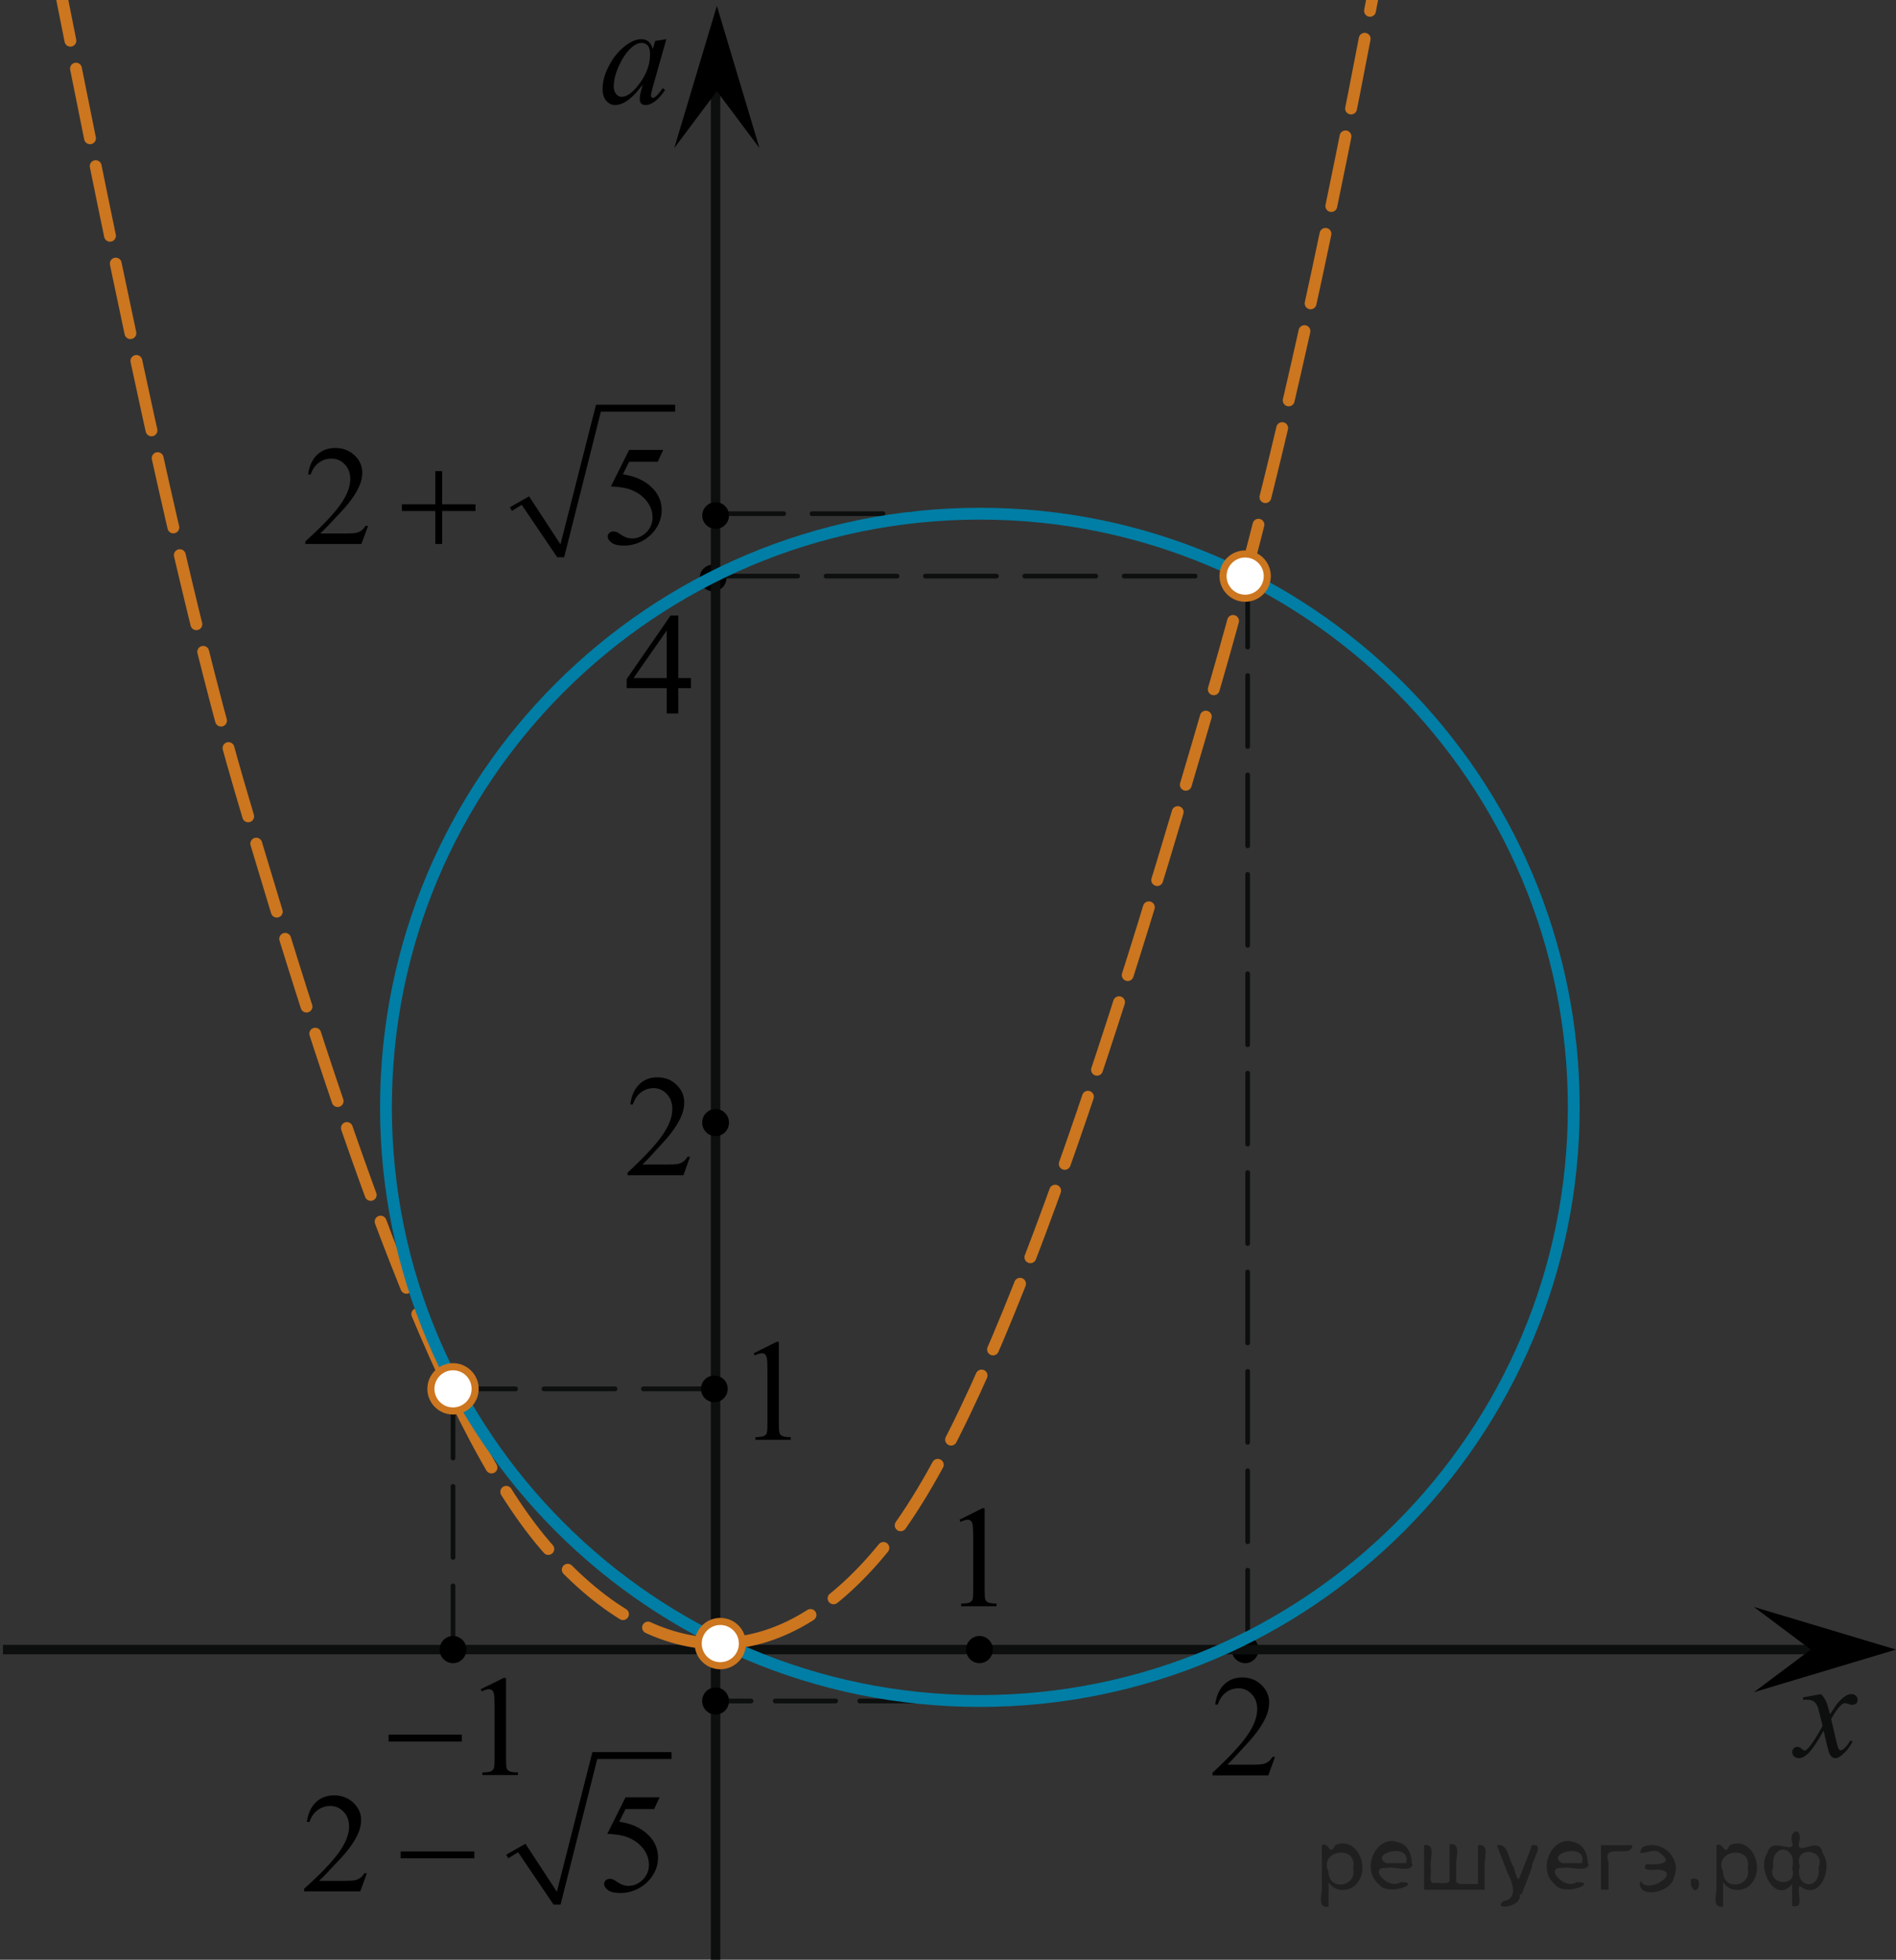 <?xml version="1.0" encoding="utf-8"?>
<!-- Generator: Adobe Illustrator 27.2.0, SVG Export Plug-In . SVG Version: 6.00 Build 0)  -->
<svg version="1.1" id="Слой_1" xmlns="http://www.w3.org/2000/svg" xmlns:xlink="http://www.w3.org/1999/xlink" x="0px" y="0px"
	 width="200.374px" height="206.998px" viewBox="0 0 200.374 206.998" enable-background="new 0 0 200.374 206.998"
	 xml:space="preserve">
<rect x="0" y="0" width="200.374" height="206.998" fill="#333333" stroke="none"/>
<g>
	<g>
		<g>
			<defs>
				<rect id="SVGID_1_" x="73.542" y="58.902" width="3.902" height="3.899"/>
			</defs>
			<clipPath id="SVGID_00000025434807931237264980000004154573960630306177_">
				<use xlink:href="#SVGID_1_"  overflow="visible"/>
			</clipPath>
		</g>
	</g>
	<path fill-rule="evenodd" clip-rule="evenodd" d="M75.362,60.007c-0.574,0-1.041,0.466-1.041,1.04s0.467,1.04,1.041,1.04
		c0.575,0,1.041-0.466,1.041-1.04S75.937,60.007,75.362,60.007L75.362,60.007z"/>
	<path fill="none" stroke="#000000" stroke-width="0.75" stroke-linecap="round" stroke-linejoin="round" stroke-miterlimit="8" d="
		M75.362,60.007c-0.574,0-1.041,0.466-1.041,1.04s0.467,1.04,1.041,1.04c0.575,0,1.041-0.466,1.041-1.04
		S75.937,60.007,75.362,60.007L75.362,60.007z"/>
</g>
<line fill="none" stroke="#0D0F0F" stroke-width="0.5" stroke-linecap="round" stroke-linejoin="round" stroke-miterlimit="8" stroke-dasharray="7.5,3" x1="47.876" y1="146.504" x2="47.876" y2="174.476"/>
<line fill="none" stroke="#0D0F0F" stroke-width="0.5" stroke-linecap="round" stroke-linejoin="round" stroke-miterlimit="8" stroke-dasharray="7.5,3" x1="75.495" y1="146.699" x2="47.876" y2="146.699"/>
<line fill="none" stroke="#0D0F0F" stroke-width="0.5" stroke-linecap="round" stroke-linejoin="round" stroke-miterlimit="8" stroke-dasharray="7.5,3" x1="131.858" y1="60.852" x2="131.858" y2="174.476"/>
<ellipse cx="131.591" cy="174.237" rx="1.417" ry="1.435"/>
<line fill="none" stroke="#0D0F0F" stroke-width="0.5" stroke-linecap="round" stroke-linejoin="round" stroke-miterlimit="8" stroke-dasharray="7.5,3" x1="103.82" y1="54.259" x2="75.76" y2="54.259"/>
<line fill="none" stroke="#0D0F0F" stroke-width="0.5" stroke-linecap="round" stroke-linejoin="round" stroke-miterlimit="8" stroke-dasharray="7.5,3" x1="76.801" y1="60.852" x2="131.858" y2="60.852"/>
<g>
	<g>
		
			<line fill="none" stroke="#0D0F0F" stroke-width="0.5" stroke-linecap="round" stroke-linejoin="round" x1="103.553" y1="179.669" x2="99.803" y2="179.669"/>
		
			<line fill="none" stroke="#0D0F0F" stroke-width="0.5" stroke-linecap="round" stroke-linejoin="round" stroke-dasharray="6.384,2.554" x1="97.25" y1="179.669" x2="80.651" y2="179.669"/>
		
			<line fill="none" stroke="#0D0F0F" stroke-width="0.5" stroke-linecap="round" stroke-linejoin="round" x1="79.374" y1="179.669" x2="75.624" y2="179.669"/>
	</g>
</g>
<line fill="none" stroke="#0D0F0F" stroke-linejoin="round" stroke-miterlimit="8" x1="75.624" y1="206.998" x2="75.624" y2="6.697"/>
<line fill="none" stroke="#0D0F0F" stroke-linejoin="round" stroke-miterlimit="8" x1="0.312" y1="174.237" x2="196.253" y2="174.237"/>
<g>
	<g>
		<g>
			<defs>
				
					<rect id="SVGID_00000176036412677167934720000005551703479391088815_" x="186.806" y="176.041" width="11.958" height="13.567"/>
			</defs>
			<clipPath id="SVGID_00000158715568962674259610000003373166843423258030_">
				<use xlink:href="#SVGID_00000176036412677167934720000005551703479391088815_"  overflow="visible"/>
			</clipPath>
			<g clip-path="url(#SVGID_00000158715568962674259610000003373166843423258030_)">
				<path fill="#0D0F0F" d="M192.454,178.943c0.233,0.253,0.41,0.505,0.528,0.759c0.086,0.174,0.228,0.633,0.421,1.377
					l0.629-0.963c0.166-0.232,0.368-0.455,0.606-0.666c0.237-0.211,0.446-0.356,0.628-0.435c0.113-0.049,0.24-0.073,0.378-0.073
					c0.204,0,0.367,0.057,0.489,0.167c0.121,0.112,0.182,0.248,0.182,0.408c0,0.185-0.035,0.312-0.107,0.379
					c-0.133,0.121-0.284,0.183-0.455,0.183c-0.102,0-0.207-0.022-0.321-0.066c-0.224-0.078-0.374-0.116-0.45-0.116
					c-0.113,0-0.249,0.068-0.406,0.204c-0.295,0.252-0.646,0.741-1.057,1.464l0.586,2.507c0.09,0.385,0.166,0.613,0.229,0.689
					c0.063,0.074,0.123,0.113,0.186,0.113c0.102,0,0.217-0.057,0.35-0.168c0.263-0.224,0.485-0.515,0.672-0.875l0.25,0.132
					c-0.301,0.573-0.682,1.049-1.143,1.429c-0.262,0.213-0.482,0.32-0.664,0.32c-0.267,0-0.478-0.153-0.635-0.459
					c-0.1-0.189-0.307-1.006-0.621-2.449c-0.742,1.316-1.337,2.165-1.783,2.543c-0.291,0.243-0.572,0.363-0.843,0.363
					c-0.19,0-0.364-0.069-0.521-0.211c-0.114-0.105-0.172-0.25-0.172-0.43c0-0.16,0.053-0.294,0.157-0.4
					c0.104-0.107,0.232-0.16,0.386-0.16c0.152,0,0.313,0.078,0.484,0.232c0.124,0.112,0.219,0.168,0.286,0.168
					c0.058,0,0.13-0.039,0.222-0.117c0.223-0.185,0.527-0.582,0.912-1.194c0.387-0.612,0.639-1.054,0.758-1.326
					c-0.295-1.181-0.455-1.805-0.479-1.873c-0.109-0.315-0.252-0.539-0.429-0.67c-0.176-0.131-0.436-0.196-0.777-0.196
					c-0.109,0-0.234,0.004-0.378,0.015v-0.263L192.454,178.943z"/>
			</g>
		</g>
	</g>
</g>
<g>
	<g>
		<path fill="none" stroke="#CC761F" stroke-width="1.25" stroke-linecap="round" stroke-linejoin="round" d="M-0.31-34.399
			c0.362,1.669,0.779,3.668,1.244,5.949"/>
		
			<path fill="none" stroke="#CC761F" stroke-width="1.25" stroke-linecap="round" stroke-linejoin="round" stroke-dasharray="7.507,3.003" d="
			M1.897-23.68c5.3,26.5,15.137,78.551,23.442,106.888c9.657,32.961,20.874,66.797,32.296,80.048
			c11.424,13.248,24.611,14.563,36.449-0.657s24.821-57.38,34.475-90.779c8.939-30.913,15.653-66.33,21.79-101.212"
			/>
		<path fill="none" stroke="#CC761F" stroke-width="1.25" stroke-linecap="round" stroke-linejoin="round" d="M150.773-31.801
			c0.352-2,0.701-3.997,1.048-5.993"/>
	</g>
</g>
<path fill="none" stroke="#007EA5" stroke-width="1.25" stroke-linecap="round" stroke-linejoin="round" stroke-miterlimit="8" d="
	M103.553,54.259c-34.666,0-62.764,28.072-62.764,62.706c0,34.632,28.098,62.704,62.764,62.704
	c34.665,0,62.767-28.073,62.767-62.704C166.321,82.331,138.218,54.259,103.553,54.259L103.553,54.259z"/>
<g>
	<g>
		<g>
			<defs>
				<rect id="SVGID_00000155133759211602084000000014009901222638668421_" x="73.673" y="144.554" width="3.902" height="3.899"/>
			</defs>
			<clipPath id="SVGID_00000038399049148112020730000006164367280218723201_">
				<use xlink:href="#SVGID_00000155133759211602084000000014009901222638668421_"  overflow="visible"/>
			</clipPath>
		</g>
	</g>
	<path fill-rule="evenodd" clip-rule="evenodd" d="M75.493,145.659c-0.574,0-1.041,0.466-1.041,1.04
		c0,0.574,0.467,1.04,1.041,1.04c0.575,0,1.041-0.466,1.041-1.04C76.534,146.125,76.068,145.659,75.493,145.659
		L75.493,145.659z"/>
	<path fill="none" stroke="#000000" stroke-width="0.75" stroke-linecap="round" stroke-linejoin="round" stroke-miterlimit="8" d="
		M75.493,145.659c-0.574,0-1.041,0.466-1.041,1.04c0,0.574,0.467,1.04,1.041,1.04c0.575,0,1.041-0.466,1.041-1.04
		C76.534,146.125,76.068,145.659,75.493,145.659L75.493,145.659z"/>
</g>
<g>
	<g>
		<defs>
			<rect id="SVGID_00000095323194299371573870000002237857970303497126_" x="29.309" y="39.645" width="45.54" height="22.853"/>
		</defs>
		<clipPath id="SVGID_00000044889362709018614060000009053755742178882221_">
			<use xlink:href="#SVGID_00000095323194299371573870000002237857970303497126_"  overflow="visible"/>
		</clipPath>
		<g clip-path="url(#SVGID_00000044889362709018614060000009053755742178882221_)">
		</g>
	</g>
	<g>
		<defs>
			<polygon id="SVGID_00000034081983957793227930000014289156732543612553_" points="29.391,62.912 74.931,62.912 
				74.931,39.728 29.391,39.728 29.391,62.912 			"/>
		</defs>
		<clipPath id="SVGID_00000120536365829146537310000015231147988697592964_">
			<use xlink:href="#SVGID_00000034081983957793227930000014289156732543612553_"  overflow="visible"/>
		</clipPath>
		
			<line clip-path="url(#SVGID_00000120536365829146537310000015231147988697592964_)" fill="none" stroke="#000000" stroke-width="0" stroke-linecap="square" stroke-miterlimit="10" x1="53.973" y1="53.749" x2="55.525" y2="52.854"/>
		
			<line clip-path="url(#SVGID_00000120536365829146537310000015231147988697592964_)" fill="none" stroke="#000000" stroke-width="0" stroke-linecap="square" stroke-miterlimit="10" x1="55.525" y1="52.854" x2="59.234" y2="58.863"/>
		
			<line clip-path="url(#SVGID_00000120536365829146537310000015231147988697592964_)" fill="none" stroke="#000000" stroke-width="0" stroke-linecap="square" stroke-miterlimit="10" x1="59.234" y1="58.863" x2="63.245" y2="43.095"/>
		
			<line clip-path="url(#SVGID_00000120536365829146537310000015231147988697592964_)" fill="none" stroke="#000000" stroke-width="0" stroke-linecap="square" stroke-miterlimit="10" x1="63.245" y1="43.095" x2="71.352" y2="43.095"/>
		
			<polygon clip-path="url(#SVGID_00000120536365829146537310000015231147988697592964_)" fill-rule="evenodd" clip-rule="evenodd" points="
			53.886,53.579 55.913,52.428 59.234,57.499 62.986,42.754 71.352,42.754 71.352,43.478 63.503,43.478 59.622,58.863 
			58.889,58.863 55.137,53.323 54.102,53.962 		"/>
		<g clip-path="url(#SVGID_00000120536365829146537310000015231147988697592964_)">
			<path d="M38.901,55.544l-0.704,1.912H32.267v-0.272c1.744-1.572,2.973-2.856,3.684-3.853
				c0.712-0.996,1.067-1.907,1.067-2.732c0-0.63-0.195-1.147-0.585-1.553c-0.391-0.405-0.857-0.607-1.401-0.607
				c-0.494,0-0.938,0.143-1.33,0.428c-0.394,0.286-0.684,0.705-0.871,1.257h-0.274
				c0.123-0.903,0.441-1.597,0.952-2.08c0.512-0.483,1.15-0.726,1.916-0.726c0.815,0,1.496,0.259,2.042,0.776
				s0.819,1.128,0.819,1.831c0,0.503-0.118,1.006-0.355,1.509c-0.366,0.791-0.959,1.629-1.779,2.513
				c-1.23,1.328-1.999,2.129-2.305,2.402h2.623c0.534,0,0.908-0.019,1.123-0.059s0.409-0.118,0.582-0.237
				c0.173-0.12,0.324-0.29,0.452-0.51H38.901z"/>
			<path d="M70.09,47.523l-0.579,1.245h-3.023l-0.66,1.333c1.31,0.19,2.348,0.672,3.113,1.443
				c0.657,0.664,0.986,1.445,0.986,2.344c0,0.522-0.108,1.006-0.323,1.45s-0.485,0.823-0.811,1.136
				s-0.69,0.564-1.089,0.754c-0.568,0.269-1.152,0.403-1.75,0.403c-0.603,0-1.041-0.102-1.315-0.304
				c-0.274-0.203-0.411-0.426-0.411-0.671c0-0.137,0.057-0.257,0.17-0.362c0.114-0.104,0.257-0.157,0.431-0.157
				c0.128,0,0.24,0.019,0.337,0.059s0.261,0.139,0.493,0.3c0.37,0.254,0.746,0.381,1.126,0.381
				c0.578,0,1.086-0.216,1.523-0.647c0.438-0.433,0.656-0.959,0.656-1.579c0-0.601-0.195-1.161-0.586-1.681
				c-0.391-0.52-0.929-0.922-1.615-1.205c-0.539-0.22-1.272-0.347-2.202-0.381l1.928-3.86H70.09z"/>
		</g>
		<g clip-path="url(#SVGID_00000120536365829146537310000015231147988697592964_)">
			<path d="M46.004,49.765h0.727v3.502h3.521v0.71h-3.521v3.479h-0.727v-3.479h-3.535v-0.71h3.535V49.765z"/>
		</g>
	</g>
</g>
<g>
	<g>
		<defs>
			
				<rect id="SVGID_00000178921130821263056970000013715387267250621851_" x="29.184" y="181.964" width="45.54" height="22.853"/>
		</defs>
		<clipPath id="SVGID_00000127003156188009998460000018270335536885051272_">
			<use xlink:href="#SVGID_00000178921130821263056970000013715387267250621851_"  overflow="visible"/>
		</clipPath>
		<g clip-path="url(#SVGID_00000127003156188009998460000018270335536885051272_)">
		</g>
	</g>
	<g>
		<defs>
			<polygon id="SVGID_00000023973980523978805420000005363140321288601002_" points="29.267,205.231 74.807,205.231 
				74.807,182.047 29.267,182.047 29.267,205.231 			"/>
		</defs>
		<clipPath id="SVGID_00000130628600768746124610000002698387731478545320_">
			<use xlink:href="#SVGID_00000023973980523978805420000005363140321288601002_"  overflow="visible"/>
		</clipPath>
		
			<line clip-path="url(#SVGID_00000130628600768746124610000002698387731478545320_)" fill="none" stroke="#000000" stroke-width="0" stroke-linecap="square" stroke-miterlimit="10" x1="53.59" y1="196.068" x2="55.142" y2="195.173"/>
		
			<line clip-path="url(#SVGID_00000130628600768746124610000002698387731478545320_)" fill="none" stroke="#000000" stroke-width="0" stroke-linecap="square" stroke-miterlimit="10" x1="55.142" y1="195.173" x2="58.851" y2="201.182"/>
		
			<line clip-path="url(#SVGID_00000130628600768746124610000002698387731478545320_)" fill="none" stroke="#000000" stroke-width="0" stroke-linecap="square" stroke-miterlimit="10" x1="58.851" y1="201.182" x2="62.862" y2="185.414"/>
		
			<line clip-path="url(#SVGID_00000130628600768746124610000002698387731478545320_)" fill="none" stroke="#000000" stroke-width="0" stroke-linecap="square" stroke-miterlimit="10" x1="62.862" y1="185.414" x2="70.969" y2="185.414"/>
		
			<polygon clip-path="url(#SVGID_00000130628600768746124610000002698387731478545320_)" fill-rule="evenodd" clip-rule="evenodd" points="
			53.503,195.898 55.53,194.747 58.851,199.818 62.603,185.073 70.969,185.073 70.969,185.797 63.12,185.797 
			59.239,201.182 58.506,201.182 54.754,195.642 53.719,196.281 		"/>
		<g clip-path="url(#SVGID_00000130628600768746124610000002698387731478545320_)">
			<path d="M38.777,197.863l-0.704,1.912h-5.93v-0.272c1.744-1.572,2.973-2.856,3.684-3.853
				c0.712-0.996,1.067-1.907,1.067-2.732c0-0.63-0.195-1.147-0.585-1.553c-0.391-0.405-0.857-0.607-1.401-0.607
				c-0.494,0-0.938,0.143-1.33,0.428c-0.394,0.286-0.684,0.705-0.871,1.257h-0.274
				c0.123-0.903,0.441-1.597,0.952-2.08c0.512-0.483,1.15-0.726,1.916-0.726c0.815,0,1.496,0.259,2.042,0.776
				s0.819,1.128,0.819,1.831c0,0.503-0.118,1.006-0.355,1.509c-0.366,0.791-0.959,1.629-1.779,2.513
				c-1.23,1.328-1.999,2.129-2.305,2.402h2.623c0.534,0,0.908-0.019,1.123-0.059s0.409-0.118,0.582-0.237
				c0.173-0.12,0.324-0.29,0.452-0.51H38.777z"/>
			<path d="M69.708,189.843l-0.579,1.245h-3.023l-0.66,1.333c1.31,0.19,2.348,0.672,3.113,1.443
				c0.657,0.664,0.986,1.445,0.986,2.344c0,0.522-0.108,1.006-0.323,1.45s-0.485,0.823-0.811,1.136
				s-0.69,0.564-1.089,0.754c-0.568,0.269-1.152,0.403-1.75,0.403c-0.603,0-1.041-0.102-1.315-0.304
				c-0.274-0.203-0.411-0.426-0.411-0.671c0-0.137,0.057-0.257,0.17-0.362c0.114-0.104,0.257-0.157,0.431-0.157
				c0.128,0,0.24,0.019,0.337,0.059s0.261,0.139,0.493,0.3c0.37,0.254,0.746,0.381,1.126,0.381
				c0.578,0,1.086-0.216,1.523-0.647c0.438-0.433,0.656-0.959,0.656-1.579c0-0.601-0.195-1.161-0.586-1.681
				c-0.391-0.52-0.929-0.922-1.615-1.205c-0.539-0.22-1.272-0.347-2.202-0.381l1.928-3.86H69.708z"/>
		</g>
		<g clip-path="url(#SVGID_00000130628600768746124610000002698387731478545320_)">
			<path d="M42.345,195.557h7.782v0.725h-7.782V195.557z"/>
		</g>
	</g>
</g>
<ellipse cx="75.624" cy="179.669" rx="1.417" ry="1.435"/>
<circle fill="#FFFFFF" stroke="#CC761F" stroke-width="0.75" stroke-miterlimit="10" cx="76.123" cy="173.605" r="2.338"/>
<circle fill="#FFFFFF" stroke="#CC761F" stroke-width="0.75" stroke-miterlimit="10" cx="47.876" cy="146.699" r="2.338"/>
<ellipse cx="75.624" cy="118.575" rx="1.417" ry="1.435"/>
<line fill="none" stroke="#0D0F0F" stroke-width="0.5" stroke-linecap="round" stroke-linejoin="round" stroke-miterlimit="8" stroke-dasharray="7.5,3" x1="131.591" y1="60.852" x2="131.591" y2="60.852"/>
<polygon points="75.76,9.631 71.26,15.637 75.76,0.625 80.26,15.637 "/>
<g>
	<g>
		<g>
			<g>
				<g>
					<g>
						<g>
							<g>
								<g>
									<g>
										<g>
											<g>
												<g>
													<g>
														<g>
															<g>
																<g>
																	<g>
																		<g>
																			<g>
																				<g>
																					<defs>
																						
																							<rect id="SVGID_00000110451717447426265240000001681185895246268307_" x="60.789" y="1.162" width="13.744" height="13.938"/>
																					</defs>
																					<clipPath id="SVGID_00000137855053538540587870000017664269539666034064_">
																						<use xlink:href="#SVGID_00000110451717447426265240000001681185895246268307_"  overflow="visible"/>
																					</clipPath>
																					<g clip-path="url(#SVGID_00000137855053538540587870000017664269539666034064_)">
																						<g enable-background="new    ">
																							<path d="M70.421,4.14l-1.44,5.076l-0.163,0.681c-0.015,0.065-0.022,0.12-0.022,0.165
																								c0,0.08,0.024,0.149,0.074,0.21c0.04,0.045,0.089,0.067,0.148,0.067
																								c0.064,0,0.147-0.04,0.251-0.12c0.192-0.144,0.448-0.444,0.768-0.898l0.251,0.18
																								c-0.34,0.519-0.689,0.915-1.048,1.187c-0.359,0.273-0.691,0.408-0.997,0.408
																								c-0.211,0-0.37-0.054-0.476-0.161s-0.159-0.263-0.159-0.468c0-0.244,0.054-0.566,0.162-0.966
																								l0.155-0.561c-0.645,0.854-1.238,1.45-1.779,1.789c-0.389,0.245-0.77,0.367-1.144,0.367
																								c-0.359,0-0.669-0.151-0.93-0.453c-0.261-0.302-0.391-0.717-0.391-1.246
																								c0-0.794,0.235-1.631,0.705-2.512c0.47-0.881,1.066-1.586,1.79-2.115
																								c0.566-0.419,1.1-0.629,1.602-0.629c0.3,0,0.55,0.08,0.749,0.24
																								c0.199,0.159,0.351,0.424,0.454,0.793l0.266-0.854L70.421,4.14z M67.793,4.53
																								c-0.315,0-0.65,0.149-1.004,0.449c-0.502,0.424-0.949,1.053-1.34,1.887
																								c-0.392,0.833-0.587,1.587-0.587,2.261c0,0.339,0.084,0.607,0.251,0.805
																								c0.167,0.197,0.359,0.296,0.576,0.296c0.536,0,1.12-0.402,1.75-1.205
																								c0.842-1.068,1.262-2.164,1.262-3.287c0-0.424-0.081-0.731-0.244-0.921
																								C68.295,4.624,68.074,4.53,67.793,4.53z"/>
																						</g>
																					</g>
																				</g>
																			</g>
																		</g>
																	</g>
																</g>
															</g>
														</g>
													</g>
												</g>
											</g>
										</g>
									</g>
								</g>
							</g>
						</g>
					</g>
				</g>
			</g>
		</g>
	</g>
</g>
<polygon points="191.368,174.237 185.362,169.737 200.374,174.237 185.362,178.737 "/>
<g>
	<g>
		<g>
			<g>
				<g>
					<g>
						<g>
							<g>
								<g>
									<g>
										<defs>
											
												<rect id="SVGID_00000049204725616712784580000010767669598204771970_" x="77.041" y="138.154" width="9.53" height="16.699"/>
										</defs>
										<clipPath id="SVGID_00000119809785006773652630000002028158154933930642_">
											<use xlink:href="#SVGID_00000049204725616712784580000010767669598204771970_"  overflow="visible"/>
										</clipPath>
										<g clip-path="url(#SVGID_00000119809785006773652630000002028158154933930642_)">
											<g enable-background="new    ">
												<path d="M79.656,142.938l2.413-1.203h0.241v8.558c0,0.568,0.023,0.922,0.07,1.062
													c0.046,0.14,0.143,0.246,0.289,0.321c0.146,0.074,0.444,0.117,0.893,0.127v0.276h-3.73v-0.276
													c0.468-0.01,0.77-0.051,0.907-0.123c0.137-0.072,0.231-0.17,0.285-0.292
													c0.054-0.122,0.081-0.487,0.081-1.095v-5.471c0-0.737-0.024-1.211-0.073-1.42
													c-0.034-0.16-0.096-0.277-0.186-0.352c-0.09-0.075-0.199-0.112-0.325-0.112
													c-0.181,0-0.432,0.077-0.753,0.231L79.656,142.938z"/>
											</g>
										</g>
									</g>
								</g>
							</g>
						</g>
					</g>
				</g>
			</g>
		</g>
	</g>
</g>
<g>
	<g>
		<g>
			<g>
				<g>
					<g>
						<g>
							<g>
								<g>
									<g>
										<defs>
											
												<rect id="SVGID_00000110451111416403643480000016698167561548024463_" x="63.466" y="110.226" width="12.361" height="16.697"/>
										</defs>
										<clipPath id="SVGID_00000180335851538235260920000007816701143587853441_">
											<use xlink:href="#SVGID_00000110451111416403643480000016698167561548024463_"  overflow="visible"/>
										</clipPath>
										<g clip-path="url(#SVGID_00000180335851538235260920000007816701143587853441_)">
											<g enable-background="new    ">
												<path d="M72.927,122.185l-0.701,1.95h-5.902v-0.276c1.736-1.605,2.958-2.915,3.667-3.932
													s1.062-1.945,1.062-2.787c0-0.644-0.194-1.171-0.583-1.585c-0.389-0.413-0.854-0.62-1.395-0.62
													c-0.492,0-0.933,0.145-1.324,0.438c-0.391,0.291-0.68,0.719-0.867,1.281h-0.273
													c0.123-0.922,0.439-1.629,0.948-2.122c0.509-0.494,1.145-0.74,1.907-0.74
													c0.811,0,1.489,0.264,2.033,0.792s0.815,1.151,0.815,1.868c0,0.514-0.118,1.027-0.354,1.54
													c-0.364,0.808-0.954,1.662-1.77,2.563c-1.225,1.355-1.99,2.173-2.294,2.451h2.612
													c0.531,0,0.903-0.019,1.118-0.06c0.214-0.04,0.407-0.121,0.579-0.243
													c0.172-0.122,0.322-0.295,0.45-0.519h0.273C72.927,122.185,72.927,122.185,72.927,122.185z"/>
											</g>
										</g>
									</g>
								</g>
							</g>
						</g>
					</g>
				</g>
			</g>
		</g>
	</g>
</g>
<g>
	<g>
		<g>
			<g>
				<g>
					<g>
						<g>
							<g>
								<g>
									<g>
										<defs>
											
												<rect id="SVGID_00000118361619594743613310000009660815309625571468_" x="98.788" y="155.735" width="9.53" height="16.699"/>
										</defs>
										<clipPath id="SVGID_00000008866743109386170850000000276865878486264455_">
											<use xlink:href="#SVGID_00000118361619594743613310000009660815309625571468_"  overflow="visible"/>
										</clipPath>
										<g clip-path="url(#SVGID_00000008866743109386170850000000276865878486264455_)">
											<g enable-background="new    ">
												<path d="M101.403,160.519l2.413-1.203h0.241v8.558c0,0.568,0.023,0.922,0.07,1.062
													c0.046,0.14,0.143,0.246,0.289,0.321c0.146,0.074,0.444,0.117,0.893,0.127v0.276h-3.73v-0.276
													c0.468-0.01,0.77-0.051,0.907-0.123c0.137-0.072,0.231-0.17,0.285-0.292
													c0.054-0.122,0.081-0.487,0.081-1.095v-5.471c0-0.737-0.024-1.211-0.073-1.42
													c-0.034-0.16-0.096-0.277-0.186-0.352c-0.09-0.075-0.199-0.112-0.325-0.112
													c-0.181,0-0.432,0.077-0.753,0.231L101.403,160.519z"/>
											</g>
										</g>
									</g>
								</g>
							</g>
						</g>
					</g>
				</g>
			</g>
		</g>
	</g>
</g>
<circle fill="#FFFFFF" stroke="#CC761F" stroke-width="0.75" stroke-miterlimit="10" cx="131.591" cy="60.852" r="2.338"/>
<g>
	<g>
		<g>
			<g>
				<g>
					<g>
						<g>
							<g>
								<g>
									<g>
										<defs>
											
												<rect id="SVGID_00000090294739343494964190000005695736447227463819_" x="125.28" y="173.615" width="12.361" height="16.697"/>
										</defs>
										<clipPath id="SVGID_00000132768905900710692300000017028667469896195714_">
											<use xlink:href="#SVGID_00000090294739343494964190000005695736447227463819_"  overflow="visible"/>
										</clipPath>
										<g clip-path="url(#SVGID_00000132768905900710692300000017028667469896195714_)">
											<g enable-background="new    ">
												<path d="M134.741,185.575l-0.701,1.95h-5.902v-0.276c1.736-1.605,2.958-2.915,3.667-3.932
													s1.062-1.945,1.062-2.787c0-0.644-0.194-1.171-0.583-1.585c-0.389-0.413-0.854-0.62-1.395-0.62
													c-0.492,0-0.933,0.145-1.324,0.438c-0.391,0.291-0.68,0.719-0.867,1.281h-0.273
													c0.123-0.922,0.439-1.629,0.948-2.122c0.509-0.494,1.145-0.74,1.907-0.74
													c0.811,0,1.489,0.264,2.033,0.792s0.815,1.151,0.815,1.868c0,0.514-0.118,1.027-0.354,1.54
													c-0.364,0.808-0.954,1.662-1.77,2.563c-1.225,1.355-1.99,2.173-2.294,2.451h2.612
													c0.531,0,0.903-0.019,1.118-0.06c0.214-0.04,0.407-0.121,0.579-0.243
													c0.172-0.122,0.322-0.295,0.45-0.519h0.273C134.741,185.574,134.741,185.575,134.741,185.575z"/>
											</g>
										</g>
									</g>
								</g>
							</g>
						</g>
					</g>
				</g>
			</g>
		</g>
	</g>
</g>
<ellipse cx="103.513" cy="174.237" rx="1.417" ry="1.435"/>
<ellipse cx="47.876" cy="174.237" rx="1.417" ry="1.435"/>
<g>
	<g>
		<g>
			<g>
				<g>
					<g>
						<g>
							<g>
								<g>
									<g>
										<g>
											<g>
												<defs>
													
														<rect id="SVGID_00000049184940934102526950000010010242290160961421_" x="38.276" y="173.684" width="19.199" height="16.561"/>
												</defs>
												<clipPath id="SVGID_00000039122656906031914870000017675551578725042877_">
													<use xlink:href="#SVGID_00000049184940934102526950000010010242290160961421_"  overflow="visible"/>
												</clipPath>
												<g clip-path="url(#SVGID_00000039122656906031914870000017675551578725042877_)">
													<g enable-background="new    ">
														<path d="M50.804,178.424l2.431-1.193h0.243v8.487c0,0.564,0.023,0.914,0.07,1.053
															c0.047,0.138,0.144,0.244,0.291,0.318s0.447,0.116,0.898,0.126v0.274h-3.756v-0.274
															c0.471-0.01,0.776-0.051,0.913-0.122c0.138-0.071,0.233-0.168,0.288-0.289
															c0.054-0.121,0.081-0.483,0.081-1.086v-5.426c0-0.731-0.025-1.2-0.074-1.408
															c-0.035-0.158-0.097-0.274-0.188-0.349s-0.2-0.111-0.328-0.111c-0.182,0-0.435,0.077-0.759,0.231
															L50.804,178.424z"/>
													</g>
												</g>
											</g>
										</g>
									</g>
								</g>
							</g>
						</g>
					</g>
				</g>
			</g>
		</g>
	</g>
	<g>
		<g>
			<g>
				<g>
					<g>
						<g>
							<g>
								<g>
									<g>
										<g>
											<g>
												<defs>
													
														<rect id="SVGID_00000114075764910193612220000016144890522483681680_" x="38.276" y="173.684" width="19.199" height="16.561"/>
												</defs>
												<clipPath id="SVGID_00000003098283112270050520000017785938904371778707_">
													<use xlink:href="#SVGID_00000114075764910193612220000016144890522483681680_"  overflow="visible"/>
												</clipPath>
												<g clip-path="url(#SVGID_00000003098283112270050520000017785938904371778707_)">
													<g enable-background="new    ">
														<path d="M41.071,183.22h7.734v0.734h-7.734V183.22z"/>
													</g>
												</g>
											</g>
										</g>
									</g>
								</g>
							</g>
						</g>
					</g>
				</g>
			</g>
		</g>
	</g>
</g>
<g>
	<g>
		<g>
			<g>
				<g>
					<g>
						<g>
							<g>
								<g>
									<g>
										<g>
											<g>
												<g>
													<g>
														<g>
															<g>
																<g>
																	<g>
																		<g>
																			<g>
																				<defs>
																					
																						<rect id="SVGID_00000106845523237807258370000014604418327443397807_" x="63.465" y="61.449" width="12.363" height="16.699"/>
																				</defs>
																				<clipPath id="SVGID_00000144310109469896427250000000194577500705180043_">
																					<use xlink:href="#SVGID_00000106845523237807258370000014604418327443397807_"  overflow="visible"/>
																				</clipPath>
																				<g clip-path="url(#SVGID_00000144310109469896427250000000194577500705180043_)">
																					<g enable-background="new    ">
																						<path d="M73.023,71.624v1.062h-1.343v2.676h-1.217v-2.676H66.228v-0.956l4.641-6.712h0.811v6.606
																							h1.343C73.023,71.623,73.023,71.624,73.023,71.624z M70.463,71.624v-5.029l-3.512,5.029H70.463z"/>
																					</g>
																				</g>
																			</g>
																		</g>
																	</g>
																</g>
															</g>
														</g>
													</g>
												</g>
											</g>
										</g>
									</g>
								</g>
							</g>
						</g>
					</g>
				</g>
			</g>
		</g>
	</g>
</g>
<g>
	<g>
		<g>
			<defs>
				<rect id="SVGID_00000045606691735102732280000016631382386357540764_" x="73.809" y="52.309" width="3.902" height="3.899"/>
			</defs>
			<clipPath id="SVGID_00000003822062941014096370000011917931785758970752_">
				<use xlink:href="#SVGID_00000045606691735102732280000016631382386357540764_"  overflow="visible"/>
			</clipPath>
		</g>
	</g>
	<path fill-rule="evenodd" clip-rule="evenodd" d="M75.629,53.414c-0.574,0-1.041,0.466-1.041,1.04s0.467,1.04,1.041,1.04
		c0.575,0,1.041-0.466,1.041-1.04S76.204,53.414,75.629,53.414L75.629,53.414z"/>
	<path fill="none" stroke="#000000" stroke-width="0.75" stroke-linecap="round" stroke-linejoin="round" stroke-miterlimit="8" d="
		M75.629,53.414c-0.574,0-1.041,0.466-1.041,1.04s0.467,1.04,1.041,1.04c0.575,0,1.041-0.466,1.041-1.04
		S76.204,53.414,75.629,53.414L75.629,53.414z"/>
</g>
<g style="stroke:none;fill:#000;fill-opacity:0.4" > <path d="m 140.4,198.9 c 0,0.8 0,1.6 0,2.5 -1.3,0.2 -0.6,-1.5 -0.7,-2.3 0,-1.4 0,-2.8 0,-4.2 0.8,-0.4 0.8,1.3 1.4,0.0 2.2,-1.0 3.7,2.2 2.4,3.9 -0.6,1.0 -2.4,1.2 -3.1,0.0 z m 2.6,-1.6 c 0.5,-2.5 -3.7,-1.9 -2.6,0.4 0.0,2.1 3.1,1.6 2.6,-0.4 z" /> <path d="m 149.3,197.0 c -0.4,0.8 -1.9,0.1 -2.8,0.3 -2.0,-0.1 0.3,2.4 1.5,1.5 2.5,0.0 -1.4,1.6 -2.3,0.2 -1.9,-1.5 -0.3,-5.3 2.1,-4.4 0.9,0.2 1.4,1.2 1.4,2.2 z m -0.7,-0.2 c 0.6,-2.3 -4.0,-1.0 -2.1,0.0 0.7,0 1.4,-0.0 2.1,-0.0 z" /> <path d="m 154.2,199.0 c 0.6,0 1.3,0 2.0,0 0,-1.3 0,-2.7 0,-4.1 1.3,-0.2 0.6,1.5 0.7,2.3 0,0.8 0,1.6 0,2.4 -2.1,0 -4.2,0 -6.4,0 0,-1.5 0,-3.1 0,-4.7 1.3,-0.2 0.6,1.5 0.7,2.3 0.1,0.5 -0.2,1.6 0.2,1.7 0.5,-0.1 1.6,0.2 1.8,-0.2 0,-1.3 0,-2.6 0,-3.9 1.3,-0.2 0.6,1.5 0.7,2.3 0,0.5 0,1.1 0,1.7 z" /> <path d="m 160.6,200.1 c 0.3,1.4 -3.0,1.7 -1.7,0.7 1.5,-0.2 1.0,-1.9 0.5,-2.8 -0.4,-1.0 -0.8,-2.0 -1.2,-3.1 1.2,-0.2 1.2,1.4 1.7,2.2 0.2,0.2 0.4,1.9 0.7,1.2 0.4,-1.1 0.9,-2.2 1.3,-3.4 1.4,-0.2 0.0,1.5 -0.0,2.3 -0.3,0.9 -0.7,1.9 -1.1,2.9 z" /> <path d="m 167.9,197.0 c -0.4,0.8 -1.9,0.1 -2.8,0.3 -2.0,-0.1 0.3,2.4 1.5,1.5 2.5,0.0 -1.4,1.6 -2.3,0.2 -1.9,-1.5 -0.3,-5.3 2.1,-4.4 0.9,0.2 1.4,1.2 1.4,2.2 z m -0.7,-0.2 c 0.6,-2.3 -4.0,-1.0 -2.1,0.0 0.7,0 1.4,-0.0 2.1,-0.0 z" /> <path d="m 169.2,199.6 c 0,-1.5 0,-3.1 0,-4.7 1.1,0 2.2,0 3.3,0 0.0,1.5 -3.3,-0.4 -2.5,1.8 0,0.9 0,1.9 0,2.9 -0.2,0 -0.5,0 -0.7,0 z" /> <path d="m 173.4,198.7 c 0.7,1.4 4.2,-0.8 2.1,-1.2 -0.5,-0.1 -2.2,0.3 -1.5,-0.6 1.0,0.1 3.1,0.0 1.4,-1.2 -0.6,-0.7 -2.8,0.8 -1.8,-0.6 2.0,-0.9 4.2,1.2 3.3,3.2 -0.2,1.5 -3.5,2.3 -3.6,0.7 l 0,-0.1 0,-0.0 0,0 z" /> <path d="m 178.7,198.5 c 1.6,-0.5 0.6,2.3 -0.0,0.6 -0.0,-0.2 0.0,-0.4 0.0,-0.6 z" /> <path d="m 182.1,198.9 c 0,0.8 0,1.6 0,2.5 -1.3,0.2 -0.6,-1.5 -0.7,-2.3 0,-1.4 0,-2.8 0,-4.2 0.8,-0.4 0.8,1.3 1.4,0.0 2.2,-1.0 3.7,2.2 2.4,3.9 -0.6,1.0 -2.4,1.2 -3.1,0.0 z m 2.6,-1.6 c 0.5,-2.5 -3.7,-1.9 -2.6,0.4 0.0,2.1 3.1,1.6 2.6,-0.4 z" /> <path d="m 187.4,197.2 c -0.8,1.9 2.7,2.3 2.0,0.1 0.6,-2.4 -2.3,-2.7 -2.0,-0.1 z m 2.0,4.2 c 0,-0.8 0,-1.6 0,-2.4 -1.8,2.2 -3.8,-1.7 -2.6,-3.3 0.4,-1.8 3.0,0.3 2.6,-1.1 -0.4,-1.1 0.9,-1.8 0.8,-0.3 -0.7,2.2 2.1,-0.6 2.4,1.4 1.2,1.6 -0.3,5.2 -2.4,3.5 -0.4,0.6 0.6,2.5 -0.8,2.1 z m 2.8,-4.2 c 0.8,-1.9 -2.7,-2.3 -2.0,-0.1 -0.6,2.4 2.3,2.7 2.0,0.1 z" /> </g></svg>

<!--File created and owned by https://sdamgia.ru. Copying is prohibited. All rights reserved.-->
